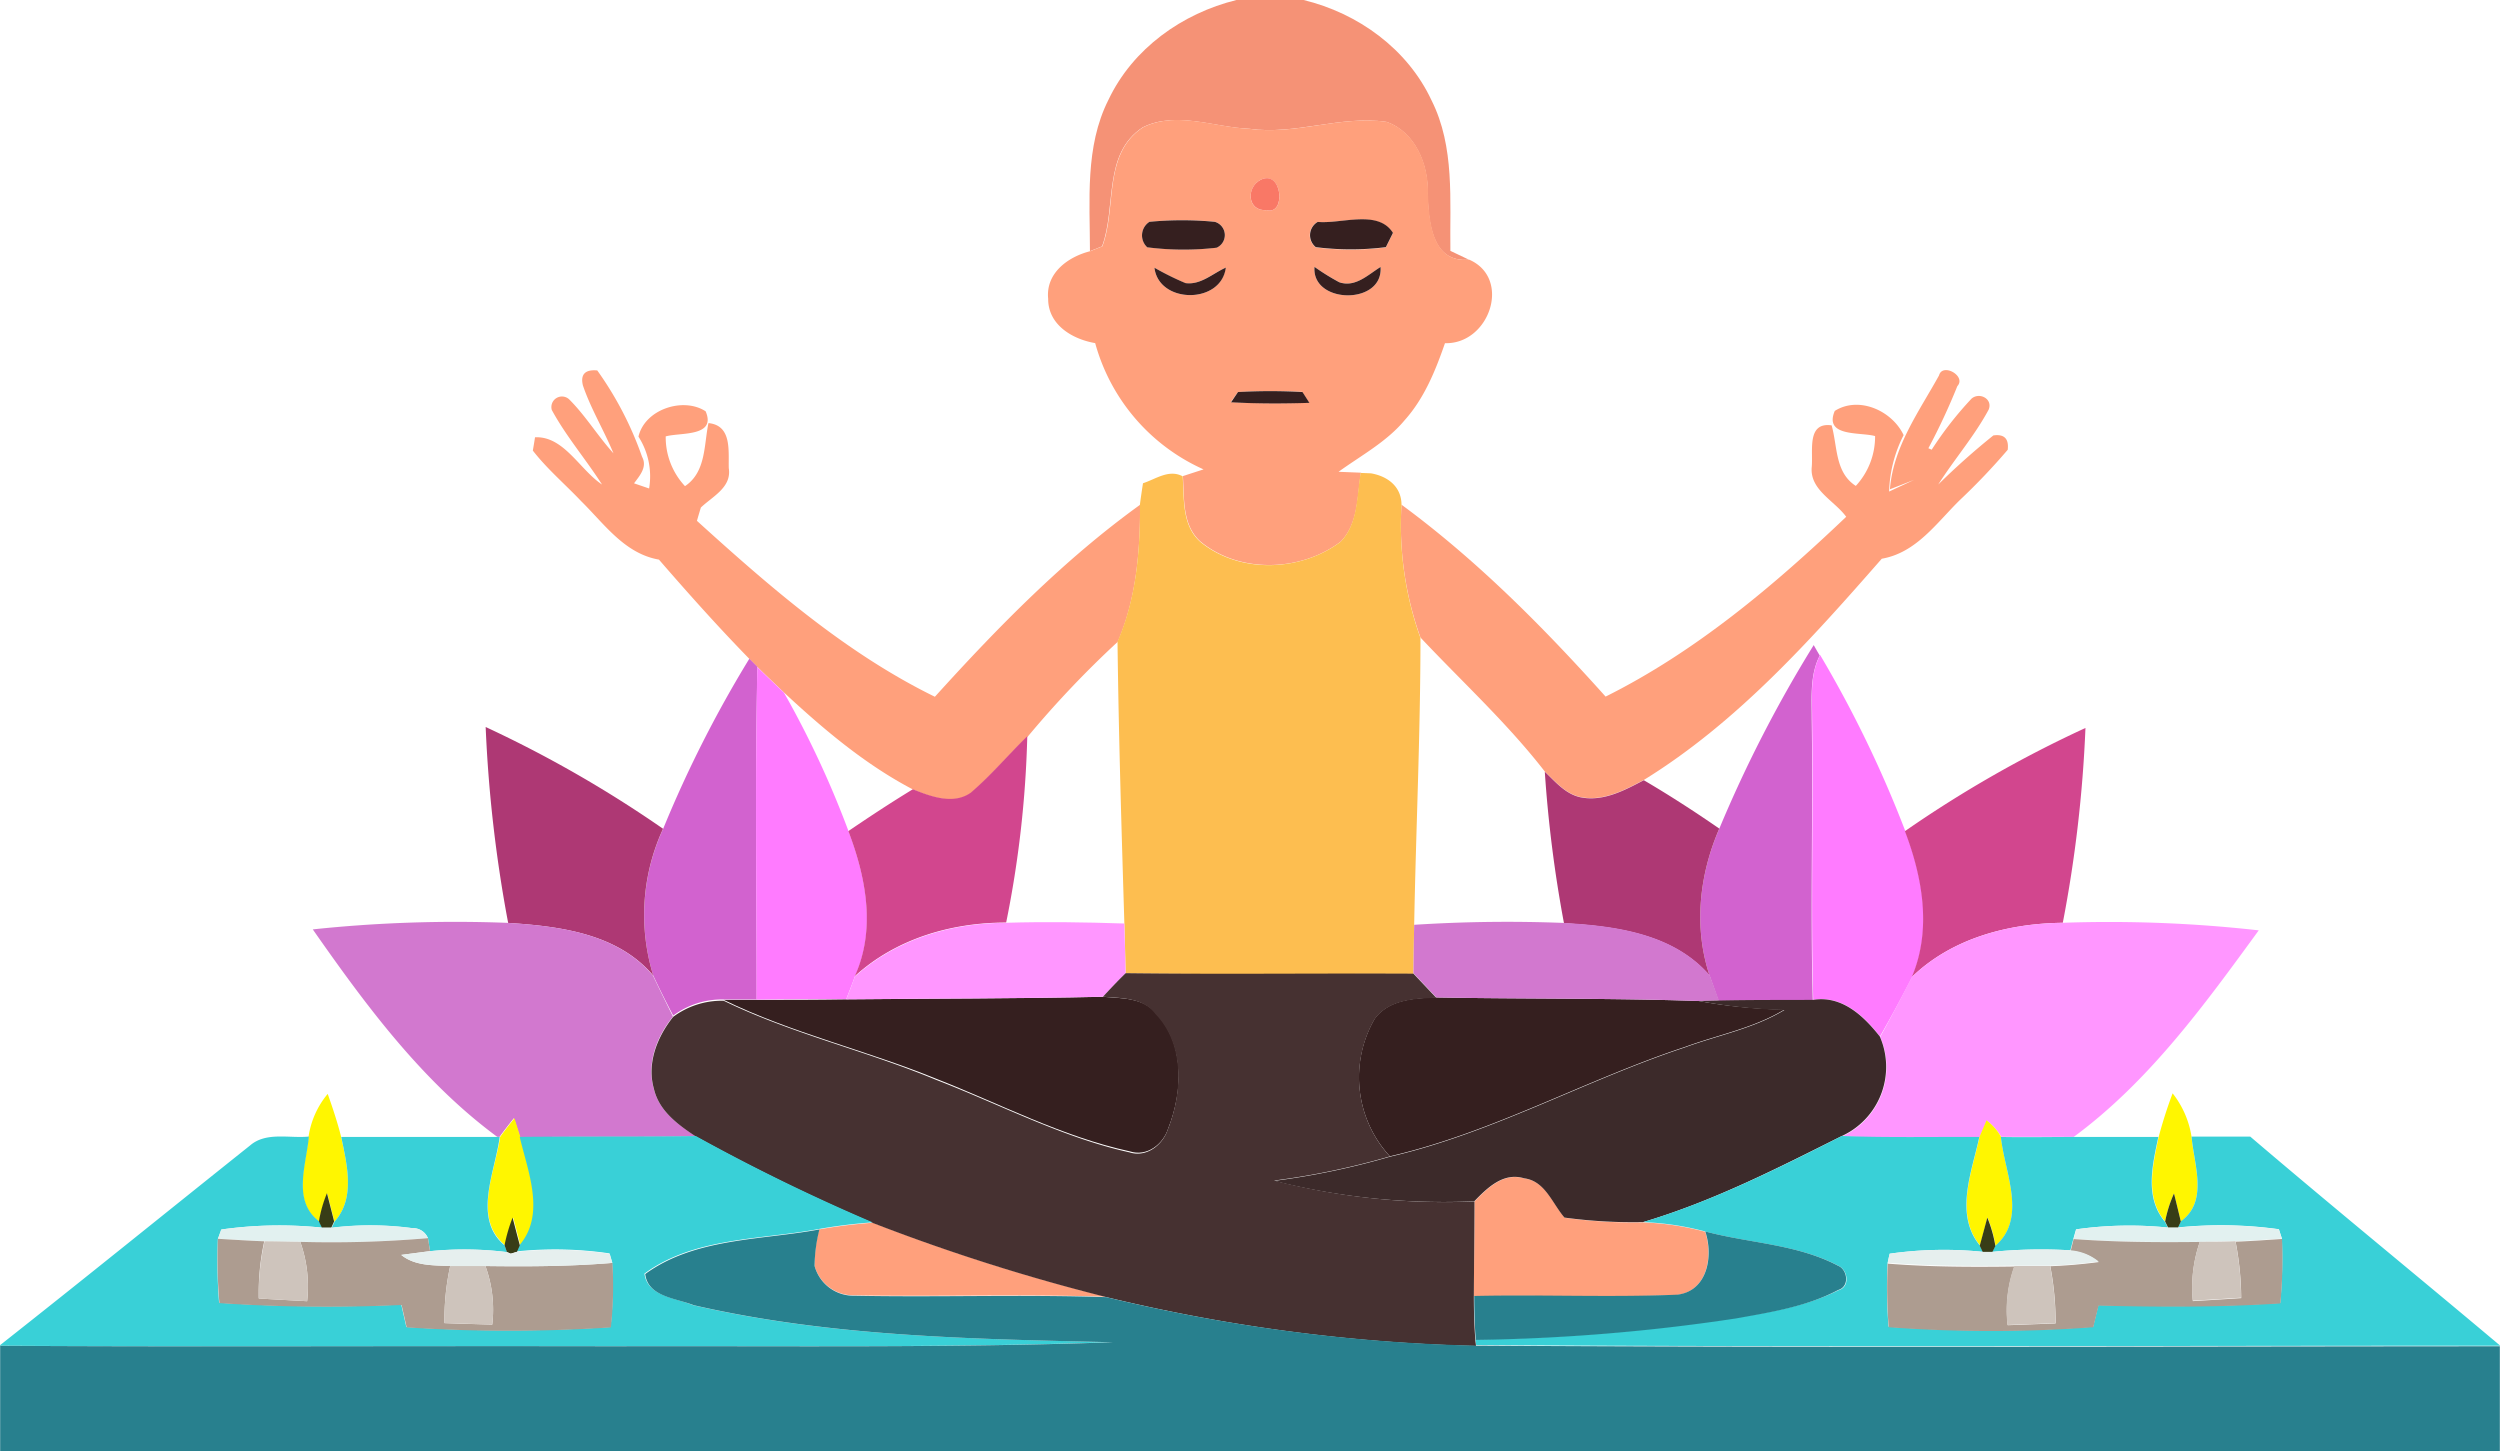 <svg id="Layer_1" data-name="Layer 1" xmlns="http://www.w3.org/2000/svg" viewBox="0 0 310.04 180"><defs><style>.cls-1{fill:#f59276;}.cls-2{fill:#ffa07c;}.cls-3{fill:#f97866;}.cls-4{fill:#351f1f;}.cls-5{fill:#fdbe50;}.cls-6{fill:#d28366;}.cls-7{fill:#d262cf;}.cls-8{fill:#ff7bff;}.cls-9{fill:#ce8164;}.cls-10{fill:#ae3874;}.cls-11{fill:#d2468e;}.cls-12{fill:#d278cf;}.cls-13{fill:#ff96ff;}.cls-14{fill:#463131;}.cls-15{fill:#3c2a2a;}.cls-16{fill:#fff600;}.cls-17{fill:#39d0d7;}.cls-18{fill:#383d17;}.cls-19{fill:#e2f1f0;}.cls-20{fill:#28808e;}.cls-21{fill:#ad9c90;}.cls-22{fill:#cec4bc;}.cls-23{fill:#e6efee;}</style></defs><path class="cls-1" d="M210.32,0h8.32c6.76,1.64,12.89,6.06,15.87,12.44,2.91,5.78,2.25,12.41,2.34,18.67l2.29,1.09c-4.65.44-5-4.81-5.11-8.16.13-3.58-1.54-7.7-5.13-8.93-5.67-.82-11.26,1.67-17,.86-4.35-.17-9.06-2.24-13.2-.18-5,3.27-3.24,9.88-5.05,14.76l-1.5.6c0-6.28-.64-12.95,2.29-18.76C197.47,6,203.6,1.66,210.32,0Z" transform="translate(-56.98)"/><path class="cls-2" d="M198.74,15.79c4.14-2.06,8.85,0,13.2.18,5.7.81,11.29-1.68,17-.86,3.59,1.23,5.26,5.35,5.13,8.93.15,3.35.46,8.6,5.11,8.16,5.31,2.32,2.52,10.51-3,10.36-1.18,3.41-2.57,6.84-5,9.55-2.25,2.7-5.4,4.37-8.2,6.4l2.77.11c-.47,2.9-.3,6.3-2.5,8.55-4.93,3.73-12.51,4-17.38,0-2.31-2.06-2-5.34-2.19-8.13l2.56-.83A24.15,24.15,0,0,1,192.8,42.55c-2.83-.48-5.85-2.27-5.83-5.5-.32-3.19,2.47-5.21,5.22-5.9l1.5-.6C195.5,25.67,193.73,19.06,198.74,15.79Zm14.58,6.51c-1.86,1-1.64,3.93.75,3.76C216.51,26.71,216,21,213.32,22.3Zm-13.79,5.21a2,2,0,0,0-.27,3.15,35.35,35.35,0,0,0,8.6.05,1.71,1.71,0,0,0-.23-3.21A42.15,42.15,0,0,0,199.53,27.51Zm20.87,0a1.9,1.9,0,0,0-.24,3.17,34.62,34.62,0,0,0,8.69,0l.88-1.77C227.89,26,223.35,27.79,220.4,27.52ZM200.15,33.2c.53,4.5,8.29,4.56,8.82,0-1.62.71-3.12,2.18-5,1.92A34.75,34.75,0,0,1,200.15,33.2ZM220,33.1c-.38,4.63,8.55,4.77,8.19,0-1.55,1-3.13,2.58-5.13,1.89A28.61,28.61,0,0,1,220,33.1Zm-9.49,15.52-.9,1.25c3.24.18,6.48.18,9.72.07l-.86-1.34A70.45,70.45,0,0,0,210.51,48.62Z" transform="translate(-56.98)"/><path class="cls-2" d="M129.27,47.8c-.33-1.36.27-2,1.78-1.86a42.5,42.5,0,0,1,5.56,10.72c.68,1.25-.31,2.35-1,3.28l1.87.64a9.09,9.09,0,0,0-1.32-6.43c.79-3.42,5.59-4.94,8.33-3.14,1.37,3.19-3.13,2.6-4.95,3.11a8.86,8.86,0,0,0,2.39,6.17c2.62-1.75,2.34-5.1,2.91-7.82,2.93.29,2.46,3.45,2.52,5.59.38,2.38-2,3.49-3.46,4.88-.13.41-.37,1.24-.49,1.65,9.06,8.21,18.45,16.4,29.51,21.82,7.79-8.61,16-17,25.45-23.81,0,5.77-.46,11.62-2.78,17a125.23,125.23,0,0,0-11.16,11.76c-2.39,2.28-4.53,4.82-7,7-2.16,1.53-5,.48-7.15-.41-5.95-3.1-11.11-7.46-16-12-1.1-1.06-2.22-2.1-3.31-3.18l-1-1c-3.91-4-7.62-8.16-11.27-12.37-4.26-.74-6.77-4.42-9.64-7.24-2-2.11-4.23-4-6-6.28.07-.41.21-1.24.27-1.65,3.57-.17,5.53,4,8.31,5.86-2-3.13-4.47-6-6.23-9.25a1.31,1.31,0,0,1,2.19-1.28c2,2,3.53,4.53,5.46,6.66C131.86,53.32,130.25,50.69,129.27,47.8Zm5,14.31,41.1,25" transform="translate(-56.98)"/><path class="cls-2" d="M297.45,46.56c.43-1.61,3.43.08,2.27,1.33a79.07,79.07,0,0,1-3.59,7.7l.41.18a44.08,44.08,0,0,1,4.95-6.34c1-.84,2.67.06,2.11,1.38-1.77,3.29-4.25,6.14-6.25,9.28A89.45,89.45,0,0,1,304.19,54c1.35-.19,1.94.41,1.78,1.78a80.34,80.34,0,0,1-5.9,6.2c-2.91,2.84-5.42,6.57-9.72,7.31-8.84,10.1-18,20.34-29.51,27.44-2.41,1.27-5.07,2.7-7.89,2.11-1.84-.41-3.1-1.93-4.39-3.16-4.65-6-10.25-11.12-15.42-16.62a41.38,41.38,0,0,1-2.35-16.47c9.35,6.88,17.58,15.17,25.31,23.8,11.17-5.57,20.85-13.74,29.84-22.3-1.46-2-4.49-3.31-4.28-6.11.21-2-.67-5.66,2.47-5.23.74,2.6.4,5.84,3,7.51a9,9,0,0,0,2.39-6.18c-1.85-.52-6.38.14-5-3.12,2.95-1.87,7.08-.07,8.54,3a16.38,16.38,0,0,0-1.8,7l3.1-1.45-3,1.17C291.77,55.4,295,51,297.45,46.56ZM293.28,62.1m-41,25" transform="translate(-56.98)"/><path class="cls-2" d="M239.84,149c1.62-1.67,3.62-3.64,6.19-2.85,2.62.33,3.49,3.12,5,4.87a63,63,0,0,0,9.71.58,34.72,34.72,0,0,1,7.71,1.16c1,3.05.28,7.4-3.52,7.84-8.38.35-16.79,0-25.18.16C239.78,156.8,239.86,152.88,239.84,149Z" transform="translate(-56.98)"/><path class="cls-2" d="M158.55,152.47a65.2,65.2,0,0,1,6.7-.83,245.9,245.9,0,0,0,28.92,9.18c-10.42-.35-20.84,0-31.26-.18A5,5,0,0,1,158,157,19.37,19.37,0,0,1,158.55,152.47Z" transform="translate(-56.98)"/><path class="cls-3" d="M213.32,22.3c2.68-1.35,3.19,4.41.75,3.76C211.68,26.23,211.46,23.26,213.32,22.3Z" transform="translate(-56.98)"/><path class="cls-4" d="M199.53,27.51a42.15,42.15,0,0,1,8.1,0,1.71,1.71,0,0,1,.23,3.21,35.35,35.35,0,0,1-8.6-.05A2,2,0,0,1,199.53,27.51Z" transform="translate(-56.98)"/><path class="cls-4" d="M220.4,27.52c2.95.27,7.49-1.57,9.33,1.36l-.88,1.77a34.62,34.62,0,0,1-8.69,0A1.9,1.9,0,0,1,220.4,27.52Z" transform="translate(-56.98)"/><path class="cls-4" d="M200.15,33.2A34.75,34.75,0,0,0,204,35.11c1.89.26,3.39-1.21,5-1.92C208.44,37.76,200.68,37.7,200.15,33.2Z" transform="translate(-56.98)"/><path class="cls-4" d="M220,33.1A28.61,28.61,0,0,0,223.06,35c2,.69,3.58-.93,5.13-1.89C228.55,37.87,219.62,37.73,220,33.1Z" transform="translate(-56.98)"/><path class="cls-4" d="M210.51,48.62a70.45,70.45,0,0,1,8,0l.86,1.34c-3.24.11-6.48.11-9.72-.07Z" transform="translate(-56.98)"/><path class="cls-4" d="M146.73,124c1.36,0,2.72,0,4.08,0,3.71,0,7.42,0,11.13-.06,10.6-.11,21.21-.08,31.82-.32,2.26.19,5,.09,6.55,2,3.63,3.76,3.37,9.75,1.55,14.31-.63,2-2.65,3.54-4.76,2.86-8.4-1.83-16.08-5.9-24-9C164.39,130.23,155.18,128.13,146.73,124Z" transform="translate(-56.98)"/><path class="cls-4" d="M227.45,126.36c1.73-2.42,5-2.58,7.66-2.66,10.84.2,21.69.07,32.52.44a66.49,66.49,0,0,0,10.63,1.07c-3.81,2.31-8.24,3.12-12.38,4.65-12.34,4.08-23.8,10.6-36.53,13.54A14.47,14.47,0,0,1,227.45,126.36Z" transform="translate(-56.98)"/><path class="cls-5" d="M198.73,59.93c1.6-.52,3.22-1.77,4.92-.86.19,2.79-.12,6.07,2.19,8.13,4.87,4,12.45,3.7,17.38,0,2.2-2.25,2-5.65,2.5-8.55l1.27.05c2.11.36,3.81,1.67,3.8,3.95a41.38,41.38,0,0,0,2.35,16.47c0,11.86-.56,23.73-.78,35.6q-.06,3-.09,6.06c-11.9,0-23.8.09-35.69-.06-.05-2.06-.09-4.11-.16-6.16-.35-11.65-.71-23.3-.85-35,2.32-5.35,2.81-11.2,2.78-17C198.46,61.71,198.59,60.82,198.73,59.93Z" transform="translate(-56.98)"/><path class="cls-6" d="M134.24,62.11" transform="translate(-56.98)"/><path class="cls-6" d="M293.28,62.1" transform="translate(-56.98)"/><path class="cls-7" d="M270.2,102.77A160.92,160.92,0,0,1,281.91,80c.18.32.56,1,.75,1.29-1.23,2.41-1,5.15-1,7.76.18,11.66-.18,23.33.13,35-3.9,0-7.79,0-11.68.08L269,121C267,115,267.71,108.51,270.2,102.77Z" transform="translate(-56.98)"/><path class="cls-7" d="M149.91,81.69l1,1c-.29,13.75-.09,27.51-.09,41.26-1.36,0-2.72,0-4.08,0a10.11,10.11,0,0,0-6.27,2Q139.2,123.54,138,121a25.52,25.52,0,0,1,1.22-18.21A147.59,147.59,0,0,1,149.91,81.69Z" transform="translate(-56.98)"/><path class="cls-8" d="M281.71,89c0-2.61-.28-5.35,1-7.76a143.46,143.46,0,0,1,10.56,21.83c2.19,5.76,3.34,12.22.85,18.09q-1.9,3.73-4,7.38c-2-2.59-4.7-5.12-8.27-4.55C281.53,112.34,281.89,100.67,281.71,89Z" transform="translate(-56.98)"/><path class="cls-8" d="M150.9,82.73c1.09,1.08,2.21,2.12,3.31,3.18a118.58,118.58,0,0,1,8,17.17c2.18,5.73,3.44,12.21.79,18-.35,1-.71,1.89-1.07,2.83-3.71,0-7.42,0-11.13.06C150.81,110.24,150.61,96.48,150.9,82.73Z" transform="translate(-56.98)"/><path class="cls-9" d="M175.34,87.1" transform="translate(-56.98)"/><path class="cls-9" d="M252.23,87.08" transform="translate(-56.98)"/><path class="cls-10" d="M117.21,90.16a147.93,147.93,0,0,1,22,12.62A25.52,25.52,0,0,0,138,121c-4.4-5.23-11.63-6.13-18-6.54A169.43,169.43,0,0,1,117.21,90.16Z" transform="translate(-56.98)"/><path class="cls-10" d="M248.56,95.71c1.29,1.23,2.55,2.75,4.39,3.16,2.82.59,5.48-.84,7.89-2.11,3.2,1.88,6.31,3.89,9.36,6C267.71,108.51,267,115,269,121c-4.47-5.17-11.63-6.14-18.06-6.5A159.92,159.92,0,0,1,248.56,95.71Z" transform="translate(-56.98)"/><path class="cls-11" d="M293.22,103.08a146.8,146.8,0,0,1,22.39-12.8,162.12,162.12,0,0,1-2.81,24.16c-6.77.08-13.75,1.91-18.73,6.73C296.56,115.3,295.41,108.84,293.22,103.08Z" transform="translate(-56.98)"/><path class="cls-11" d="M177.38,98.3c2.5-2.15,4.64-4.69,7-7a132,132,0,0,1-2.62,23.11c-6.82,0-13.67,2-18.78,6.66,2.65-5.81,1.39-12.29-.79-18,2.63-1.79,5.29-3.54,8-5.19C172.42,98.78,175.22,99.83,177.38,98.3Z" transform="translate(-56.98)"/><path class="cls-12" d="M95.77,115.26a168.5,168.5,0,0,1,24.19-.81c6.39.41,13.62,1.31,18,6.54q1.22,2.55,2.48,5.08c-2,2.48-3.29,5.75-2.38,8.93.63,2.75,3,4.48,5.25,5.94-7.28.1-14.57,0-21.85.1-.19-.59-.56-1.78-.75-2.37-.61.76-1.21,1.53-1.78,2.32l-.28,0C109.33,134.12,102.34,124.66,95.77,115.26Z" transform="translate(-56.98)"/><path class="cls-12" d="M232.36,114.69a180.31,180.31,0,0,1,18.6-.23c6.43.36,13.59,1.33,18.06,6.5l1.14,3.12-2.53.06c-10.83-.37-21.68-.24-32.52-.44l-2.84-3Q232.3,117.72,232.36,114.69Z" transform="translate(-56.98)"/><path class="cls-13" d="M163,121.1c5.11-4.65,12-6.66,18.78-6.66,4.88-.15,9.75-.07,14.63.09.07,2,.11,4.1.16,6.16-1,1-1.89,1.94-2.82,2.92-10.61.24-21.22.21-31.82.32C162.3,123,162.66,122.05,163,121.1Z" transform="translate(-56.98)"/><path class="cls-13" d="M294.07,121.17c5-4.82,12-6.65,18.73-6.73a165.78,165.78,0,0,1,24.3.94c-6.75,9.26-13.62,18.75-22.94,25.61-3,0-6,0-9,0a6.72,6.72,0,0,0-1.78-2c-.22.52-.66,1.55-.89,2.06-5.68,0-11.37.1-17.05-.12a9.43,9.43,0,0,0,4.71-12.33Q292.17,124.91,294.07,121.17Z" transform="translate(-56.98)"/><path class="cls-14" d="M193.76,123.61c.93-1,1.87-2,2.82-2.92,11.89.15,23.79,0,35.69.06l2.84,3c-2.7.08-5.93.24-7.66,2.66a14.47,14.47,0,0,0,1.9,17,95,95,0,0,1-14.36,3A85.55,85.55,0,0,0,239.84,149c0,3.92-.06,7.84-.08,11.76,0,1.82.05,3.64.19,5.45l.08.71a215.51,215.51,0,0,1-45.86-6.06,245.9,245.9,0,0,1-28.92-9.18,239.88,239.88,0,0,1-21.92-10.7c-2.22-1.46-4.62-3.19-5.25-5.94-.91-3.18.41-6.45,2.38-8.93a10.11,10.11,0,0,1,6.27-2c8.45,4.1,17.66,6.2,26.32,9.8,8,3.08,15.65,7.15,24,9,2.11.68,4.13-.91,4.76-2.86,1.82-4.56,2.08-10.55-1.55-14.31C198.72,123.7,196,123.8,193.76,123.61Z" transform="translate(-56.98)"/><path class="cls-15" d="M267.63,124.14l2.53-.06c3.89-.09,7.78-.06,11.68-.08,3.57-.57,6.27,2,8.27,4.55a9.43,9.43,0,0,1-4.71,12.33c-8,4-16,8.11-24.65,10.68A63,63,0,0,1,251,151c-1.52-1.75-2.39-4.54-5-4.87-2.57-.79-4.57,1.18-6.19,2.85A85.55,85.55,0,0,1,215,146.45a95,95,0,0,0,14.36-3c12.73-2.94,24.19-9.46,36.53-13.54,4.14-1.53,8.57-2.34,12.38-4.65A66.49,66.49,0,0,1,267.63,124.14Z" transform="translate(-56.98)"/><path class="cls-16" d="M95.24,141a10.73,10.73,0,0,1,2.38-5.34c.63,1.77,1.22,3.56,1.68,5.38.72,3.47,1.78,7.55-.84,10.49-.22-.87-.67-2.63-.89-3.51a15.92,15.92,0,0,0-1,3.51C93.13,149,94.93,144.43,95.24,141Z" transform="translate(-56.98)"/><path class="cls-16" d="M326.42,135.59a11.58,11.58,0,0,1,2.35,5.4c.29,3.45,2.11,8-1.33,10.5-.21-.87-.63-2.61-.85-3.48a15.82,15.82,0,0,0-1.1,3.48c-2.52-3-1.53-7-.8-10.49A55.82,55.82,0,0,1,326.42,135.59Z" transform="translate(-56.98)"/><path class="cls-16" d="M119,141c.57-.79,1.17-1.56,1.78-2.32.19.59.56,1.78.75,2.37,1,4.28,3.23,9.56,0,13.4-.23-.86-.68-2.58-.9-3.44a20.48,20.48,0,0,0-1,3.43C115.56,151.1,118.39,145.31,119,141Z" transform="translate(-56.98)"/><path class="cls-16" d="M303.34,138.94a6.72,6.72,0,0,1,1.78,2c.43,4.39,3.32,10.11-.66,13.56a16.6,16.6,0,0,0-1-3.53l-.92,3.49c-3.19-3.88-1-9.14-.07-13.47C302.68,140.49,303.12,139.46,303.34,138.94Z" transform="translate(-56.98)"/><path class="cls-17" d="M88,142.05c2-1.72,4.88-.85,7.29-1.1-.31,3.48-2.11,8,1.29,10.53l.37.77a51.26,51.26,0,0,0-12.5.23L84,153.63a65.6,65.6,0,0,0,.15,7.93,200.29,200.29,0,0,0,22.59.23c.16.69.48,2.08.63,2.78a192.88,192.88,0,0,0,25.33,0,47.18,47.18,0,0,0,.19-8l-.33-1.13a46.45,46.45,0,0,0-11.48-.25l.35-.8c3.24-3.84,1-9.12,0-13.4,7.28-.07,14.57,0,21.85-.1a239.88,239.88,0,0,0,21.92,10.7,65.2,65.2,0,0,0-6.7.83c-7.23,1.35-15.44,1-21.6,5.53.37,2.83,3.9,3,6,3.9,17,3.93,34.59,4.2,52,4.6-20.65.73-41.31.43-62,.5-25.33,0-50.67.09-76-.06C67.33,158.67,77.62,150.33,88,142.05Z" transform="translate(-56.98)"/><path class="cls-17" d="M99.3,141q9.69,0,19.37,0l.28,0c-.56,4.32-3.39,10.11.6,13.44l.32.85a43,43,0,0,0-9.56-.12l-.25-1.61a2,2,0,0,0-1.94-1.24,39.08,39.08,0,0,0-10-.05l.36-.78C101.08,148.54,100,144.46,99.3,141Z" transform="translate(-56.98)"/><path class="cls-17" d="M260.75,151.56c8.6-2.57,16.67-6.64,24.65-10.68,5.68.22,11.37.09,17.05.12-.93,4.33-3.12,9.59.07,13.47l.37.78a47.57,47.57,0,0,0-11.56.23c-.07.29-.2.87-.26,1.16a61.12,61.12,0,0,0,.12,7.89,171.87,171.87,0,0,0,25.37,0c.17-.67.49-2,.66-2.68,7.51.18,15,.22,22.55-.27a60.73,60.73,0,0,0,.2-8c-.1-.29-.28-.86-.37-1.14a52.37,52.37,0,0,0-12.51-.22l.35-.76c3.44-2.46,1.62-7.05,1.33-10.5l7.28,0c10.24,8.74,20.68,17.24,31,25.93-42.33,0-84.66.18-127-.08l-.08-.71a236.4,236.4,0,0,0,32.32-2.69C276.58,162.71,281,162,285,160c1.45-.4,1.15-2.5,0-3-5.1-2.7-11-2.79-16.48-4.26A34.72,34.72,0,0,0,260.75,151.56Z" transform="translate(-56.98)"/><path class="cls-17" d="M305.12,141c3,.06,6,0,9,0h10.53c-.73,3.47-1.72,7.5.8,10.49l.38.75a46.68,46.68,0,0,0-11.39.22c-.09.3-.26.9-.34,1.2l-.36,1.4a61.43,61.43,0,0,0-9.69.19l.37-.74C308.44,151.06,305.55,145.34,305.12,141Z" transform="translate(-56.98)"/><path class="cls-18" d="M96.53,151.48a15.92,15.92,0,0,1,1-3.51c.22.88.67,2.64.89,3.51l-.36.78H96.9Z" transform="translate(-56.98)"/><path class="cls-18" d="M325.49,151.49a15.82,15.82,0,0,1,1.1-3.48c.22.87.64,2.61.85,3.48l-.35.76h-1.22Z" transform="translate(-56.98)"/><path class="cls-18" d="M119.55,154.43a20.48,20.48,0,0,1,1-3.43c.22.86.67,2.58.9,3.44l-.35.8-.79.24-.46-.2Z" transform="translate(-56.98)"/><path class="cls-18" d="M303.44,151a16.6,16.6,0,0,1,1,3.53l-.37.74h-1.2l-.37-.78Z" transform="translate(-56.98)"/><path class="cls-19" d="M84.4,152.48a51.26,51.26,0,0,1,12.5-.23h1.2a39.08,39.08,0,0,1,10,.05,2,2,0,0,1,1.94,1.24,139.48,139.48,0,0,1-15.84.46c-1.48,0-3,0-4.43-.07-1.92-.07-3.83-.2-5.75-.31Z" transform="translate(-56.98)"/><path class="cls-19" d="M314.48,152.46a46.68,46.68,0,0,1,11.39-.22h1.22a52.37,52.37,0,0,1,12.51.22c.09.28.27.85.37,1.14-1.92.13-3.84.27-5.76.34-1.48,0-2.95.06-4.42.07-5.22.06-10.45,0-15.65-.36C314.22,153.36,314.39,152.76,314.48,152.46Z" transform="translate(-56.98)"/><path class="cls-20" d="M137,158c6.16-4.5,14.37-4.18,21.6-5.53A19.37,19.37,0,0,0,158,157a5,5,0,0,0,4.93,3.69c10.42.21,20.84-.17,31.26.18A215.51,215.51,0,0,0,240,166.88c42.33.26,84.66.1,127,.08,0,4.35,0,8.69,0,13H57c0-4.35,0-8.71,0-13.06,25.33.15,50.67,0,76,.06,20.66-.07,41.32.23,62-.5-17.37-.4-34.95-.67-52-4.6C140.85,161,137.32,160.83,137,158Z" transform="translate(-56.98)"/><path class="cls-20" d="M268.46,152.72c5.47,1.47,11.38,1.56,16.48,4.26,1.16.47,1.46,2.57,0,3-3.92,2.07-8.37,2.76-12.68,3.53A236.4,236.4,0,0,1,240,166.17c-.14-1.81-.19-3.63-.19-5.45,8.39-.19,16.8.19,25.18-.16C268.74,160.12,269.49,155.77,268.46,152.72Z" transform="translate(-56.98)"/><path class="cls-21" d="M84,153.63c1.92.11,3.83.24,5.75.31a30.08,30.08,0,0,0-.68,7.09c2,.13,4,.23,6,.34a16.55,16.55,0,0,0-.85-7.36,139.48,139.48,0,0,0,15.84-.46l.25,1.61-3.57.47c1.7,1.39,4,1.28,6.07,1.38a31.17,31.17,0,0,0-.71,7.08c2,.07,4,.13,5.93.18a15.84,15.84,0,0,0-.85-7.26c5.25.07,10.51.05,15.75-.39a47.18,47.18,0,0,1-.19,8,192.88,192.88,0,0,1-25.33,0c-.15-.7-.47-2.09-.63-2.78a200.29,200.29,0,0,1-22.59-.23A65.6,65.6,0,0,1,84,153.63Z" transform="translate(-56.98)"/><path class="cls-21" d="M314.14,153.66c5.2.39,10.43.42,15.65.36a17.39,17.39,0,0,0-.86,7.34q3-.17,6-.37a37.76,37.76,0,0,0-.7-7c1.92-.07,3.84-.21,5.76-.34a60.73,60.73,0,0,1-.2,8c-7.51.49-15,.45-22.55.27-.17.67-.49,2-.66,2.68a171.87,171.87,0,0,1-25.37,0,61.12,61.12,0,0,1-.12-7.89c5.22.42,10.47.43,15.71.36a16.19,16.19,0,0,0-.84,7.28l5.95-.22a36.72,36.72,0,0,0-.66-7.1c2-.07,4-.25,6-.51a6.29,6.29,0,0,0-3.47-1.39Z" transform="translate(-56.98)"/><path class="cls-22" d="M89.79,153.94c1.48,0,2.95.06,4.43.07a16.55,16.55,0,0,1,.85,7.36c-2-.11-4-.21-6-.34A30.08,30.08,0,0,1,89.79,153.94Z" transform="translate(-56.98)"/><path class="cls-22" d="M329.79,154c1.47,0,2.94,0,4.42-.07a37.76,37.76,0,0,1,.7,7q-3,.21-6,.37A17.39,17.39,0,0,1,329.79,154Z" transform="translate(-56.98)"/><path class="cls-22" d="M112.81,157c1.45,0,2.91,0,4.37,0a15.84,15.84,0,0,1,.85,7.26c-2-.05-4-.11-5.93-.18A31.17,31.17,0,0,1,112.81,157Z" transform="translate(-56.98)"/><path class="cls-22" d="M306.78,157c1.48,0,3,0,4.45,0a36.72,36.72,0,0,1,.66,7.1l-5.95.22A16.19,16.19,0,0,1,306.78,157Z" transform="translate(-56.98)"/><path class="cls-23" d="M106.74,155.63l3.57-.47a43,43,0,0,1,9.56.12l.46.2.79-.24a46.45,46.45,0,0,1,11.48.25l.33,1.13c-5.24.44-10.5.46-15.75.39-1.46,0-2.92,0-4.37,0C110.73,156.91,108.44,157,106.74,155.63Z" transform="translate(-56.98)"/><path class="cls-23" d="M291.33,155.48a47.57,47.57,0,0,1,11.56-.23h1.2a61.43,61.43,0,0,1,9.69-.19,6.29,6.29,0,0,1,3.47,1.39c-2,.26-4,.44-6,.51-1.49,0-3,0-4.45,0-5.24.07-10.49.06-15.71-.36C291.13,156.35,291.26,155.77,291.33,155.48Z" transform="translate(-56.98)"/></svg>